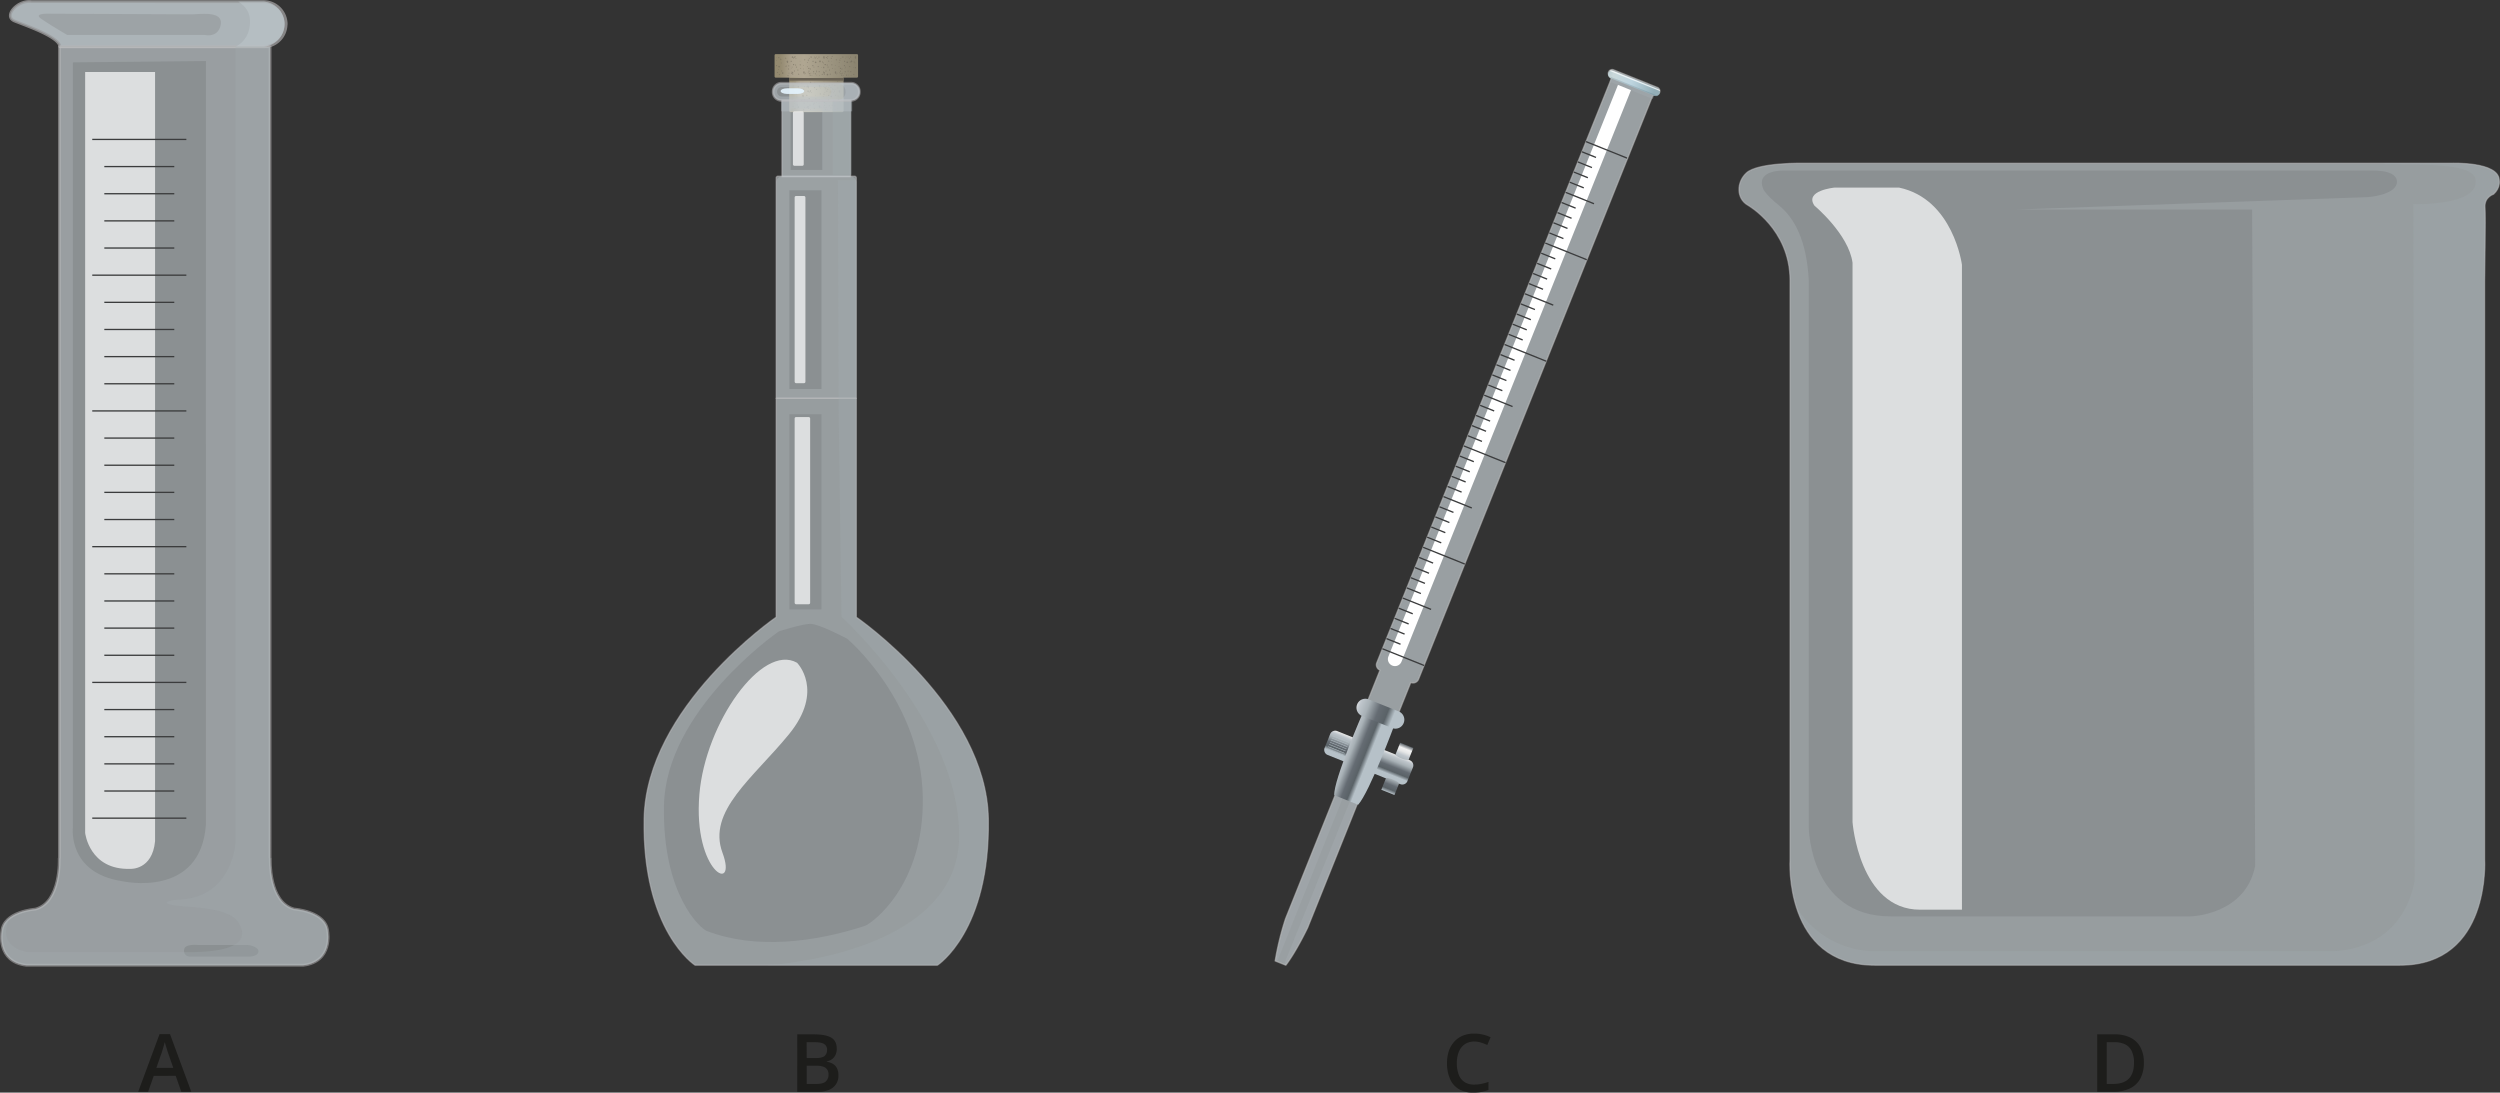 <svg xmlns="http://www.w3.org/2000/svg" xmlns:xlink="http://www.w3.org/1999/xlink" width="662.83mm" height="289.68mm" viewBox="0 0 1878.89 821.14"><rect x="0" y="0" width="1878.89" height="821.14" fill="#333333" stroke="none"/><defs><style>.cls-1,.cls-29,.cls-30,.cls-31{isolation:isolate;}.cls-14,.cls-2,.cls-20,.cls-24,.cls-4{fill:#e4eef3;stroke:#bebdbe;stroke-linecap:round;stroke-linejoin:round;}.cls-2,.cls-4{stroke-width:2.12px;}.cls-14,.cls-2,.cls-20{opacity:0.5;}.cls-3{opacity:0.6;}.cls-5{fill:#c4cdd2;}.cls-19,.cls-21,.cls-23,.cls-32,.cls-34,.cls-5{opacity:0.4;}.cls-15,.cls-16,.cls-21,.cls-6{fill:#bac2c7;}.cls-6,.cls-7{opacity:0.29;}.cls-17,.cls-18,.cls-32,.cls-7{fill:#a3adb2;}.cls-30,.cls-33,.cls-8{fill:#fff;}.cls-8{opacity:0.7;}.cls-46,.cls-9{fill:none;}.cls-9{stroke:#3b3c3d;stroke-miterlimit:10;}.cls-10{fill:url(#linear-gradient);}.cls-11{fill:url(#linear-gradient-2);}.cls-12{fill:#696255;}.cls-13{opacity:0.49;}.cls-15,.cls-17{opacity:0.26;}.cls-16,.cls-18{opacity:0.34;}.cls-19,.cls-23{fill:#bbc4ca;}.cls-19,.cls-34{mix-blend-mode:multiply;}.cls-20{stroke-width:2px;}.cls-22{fill:#e4f4fe;opacity:0.9;mix-blend-mode:color-dodge;}.cls-24{opacity:0.58;}.cls-25{fill:url(#Безымянный_градиент_4);}.cls-26{fill:url(#Безымянный_градиент_4-2);}.cls-27{fill:url(#Безымянный_градиент_4-3);}.cls-28{fill:url(#Безымянный_градиент_4-4);}.cls-29,.cls-30{opacity:0.74;}.cls-29{fill:url(#Безымянный_градиент_33);}.cls-31{fill:#587881;opacity:0.24;}.cls-35{fill:url(#Безымянный_градиент_13);}.cls-36{fill:url(#Безымянный_градиент_13-2);}.cls-37{fill:url(#Безымянный_градиент_22);}.cls-38{fill:url(#Безымянный_градиент_22-2);}.cls-39{fill:url(#Безымянный_градиент_22-3);}.cls-40{fill:url(#Безымянный_градиент_22-4);}.cls-41{fill:url(#Безымянный_градиент_22-5);}.cls-42{fill:url(#Безымянный_градиент_22-6);}.cls-43{fill:url(#Безымянный_градиент_22-7);}.cls-44{fill:url(#Безымянный_градиент_22-8);}.cls-45{fill:url(#Безымянный_градиент_22-9);}.cls-47{fill:#1d1d1b;}</style><linearGradient id="linear-gradient" x1="594.29" y1="65.59" x2="632.37" y2="65.59" gradientUnits="userSpaceOnUse"><stop offset="0.04" stop-color="#93896f"/><stop offset="0.19" stop-color="#aca28e"/><stop offset="0.35" stop-color="#afa691"/><stop offset="1" stop-color="#8b8470"/></linearGradient><linearGradient id="linear-gradient-2" x1="583.95" y1="49.51" x2="642.47" y2="49.51" xlink:href="#linear-gradient"/><linearGradient id="Безымянный_градиент_4" x1="362.94" y1="2893.63" x2="362.94" y2="2920.15" gradientTransform="matrix(0, 1, 1, 0, -1854.59, 209.51)" gradientUnits="userSpaceOnUse"><stop offset="0" stop-color="#b6c1c8"/><stop offset="0.14" stop-color="#5a6267"/><stop offset="0.32" stop-color="#656c73"/><stop offset="0.54" stop-color="#a8b1b6"/><stop offset="0.7" stop-color="#bfc6cc"/><stop offset="0.8" stop-color="#e6e7e7"/><stop offset="0.89" stop-color="#f2f2f2"/><stop offset="1" stop-color="#5e656b"/></linearGradient><linearGradient id="Безымянный_градиент_4-2" x1="362.94" y1="2882.07" x2="362.94" y2="2900.97" gradientTransform="matrix(0, 1, 1, 0, -1844.94, 223.77)" xlink:href="#Безымянный_градиент_4"/><linearGradient id="Безымянный_градиент_4-3" x1="356.91" y1="2891.34" x2="356.91" y2="2910.61" gradientTransform="matrix(0.93, 0.37, 0.37, -0.93, -367.7, 3134.74)" xlink:href="#Безымянный_градиент_4"/><linearGradient id="Безымянный_градиент_4-4" x1="322.94" y1="2891.34" x2="322.94" y2="2910.61" gradientTransform="matrix(0.93, 0.37, 0.37, -0.93, -367.7, 3134.74)" xlink:href="#Безымянный_градиент_4"/><linearGradient id="Безымянный_градиент_33" x1="315.23" y1="-1416.93" x2="356.73" y2="-1416.93" gradientTransform="matrix(0.93, 0.37, -0.37, 0.93, 388.2, 1252.31)" gradientUnits="userSpaceOnUse"><stop offset="0.04" stop-color="#b8d3d9"/><stop offset="0.2" stop-color="#dbedef"/><stop offset="0.55" stop-color="#cae8f5"/><stop offset="1" stop-color="#90b4bf"/></linearGradient><linearGradient id="Безымянный_градиент_13" x1="322.95" y1="2898.18" x2="348.89" y2="2898.18" gradientTransform="matrix(0.93, 0.37, 0.37, -0.93, -367.7, 3134.74)" gradientUnits="userSpaceOnUse"><stop offset="0" stop-color="#5e656b"/><stop offset="0.11" stop-color="#f2f2f2"/><stop offset="0.2" stop-color="#e6e7e7"/><stop offset="0.3" stop-color="#bfc6cc"/><stop offset="0.46" stop-color="#a8b1b6"/><stop offset="0.68" stop-color="#656c73"/><stop offset="0.86" stop-color="#5a6267"/><stop offset="1" stop-color="#b6c1c8"/></linearGradient><linearGradient id="Безымянный_градиент_13-2" x1="316.85" y1="2934.82" x2="354.57" y2="2934.82" xlink:href="#Безымянный_градиент_13"/><linearGradient id="Безымянный_градиент_22" x1="315.19" y1="2907.58" x2="315.19" y2="2907.95" gradientTransform="matrix(0.93, 0.37, 0.37, -0.93, -367.7, 3134.74)" gradientUnits="userSpaceOnUse"><stop offset="0" stop-color="#b6c1c8"/><stop offset="1" stop-color="#5e656b"/></linearGradient><linearGradient id="Безымянный_градиент_22-2" x1="315.19" y1="2905.82" x2="315.19" y2="2906.21" xlink:href="#Безымянный_градиент_22"/><linearGradient id="Безымянный_градиент_22-3" x1="315.19" y1="2904.09" x2="315.19" y2="2904.45" xlink:href="#Безымянный_градиент_22"/><linearGradient id="Безымянный_градиент_22-4" x1="315.19" y1="2902.35" x2="315.19" y2="2902.71" xlink:href="#Безымянный_градиент_22"/><linearGradient id="Безымянный_градиент_22-5" x1="315.19" y1="2900.61" x2="315.19" y2="2900.97" xlink:href="#Безымянный_градиент_22"/><linearGradient id="Безымянный_градиент_22-6" x1="315.19" y1="2898.87" x2="315.19" y2="2899.23" xlink:href="#Безымянный_градиент_22"/><linearGradient id="Безымянный_градиент_22-7" x1="315.19" y1="2897.13" x2="315.19" y2="2897.5" xlink:href="#Безымянный_градиент_22"/><linearGradient id="Безымянный_градиент_22-8" x1="315.19" y1="2895.37" x2="315.19" y2="2895.76" xlink:href="#Безымянный_градиент_22"/><linearGradient id="Безымянный_градиент_22-9" x1="315.19" y1="2893.63" x2="315.19" y2="2894.02" xlink:href="#Безымянный_градиент_22"/></defs><g class="cls-1"><g id="Слой_2" data-name="Слой 2"><g id="Слой_1-2" data-name="Слой 1"><path class="cls-2" d="M246.33,700.22c-1-15.39-25.18-17-25.18-17-19.51-5.11-18-38-18-38l-.17-.36V35.09H44.65V644.91l-.15.36s1.53,32.87-18,38c0,0-24.14,1.58-25.16,17,0,0-4.12,22.62,18.49,25.18h208C250.43,722.84,246.33,700.22,246.33,700.22Z"/><g class="cls-3"><path class="cls-4" d="M215,18.13a17,17,0,0,1-17,17H45c-.34-7.16-23.73-15.25-33.92-19.27-9-3.53,2.07-16.09,12.69-14.64H198.07a17,17,0,0,1,17,17Z"/></g><path class="cls-5" d="M198.07,1.18H23.79C13.17-.27,2.12,12.29,11.1,15.82c10.19,4,33.58,12.11,33.92,19.27h153a17,17,0,0,0,0-33.91ZM165.84,18.77c-2,10-12,7.49-12,7.49H50.49S36,17.77,30.51,13.77s7-3.48,7-3.48l107.37.5C153.36,10.28,167.83,8.79,165.84,18.77Z"/><path class="cls-5" d="M198.07,1.18H179c6.34,3.94,10.4,9.74,8.39,20.09a19.11,19.11,0,0,1-10.38,13.82h21a17,17,0,0,0,0-33.91Z"/><path class="cls-6" d="M246.33,700.22c-1-15.39-25.18-17-25.18-17-19.51-5.11-18-38-18-38l-.17-.36V35.09H44.65V644.91l-.15.36s1.53,32.87-18,38c0,0-24.14,1.58-25.16,17,0,0-4.12,22.62,18.49,25.18h208C250.43,722.84,246.33,700.22,246.33,700.22Zm-52.19,15.45c-1.08,3.65-8,3.28-8,3.28H142.48c-5.46-.73-4-5.82-4-5.82,1.1-4,10.55-2.9,10.55-2.9h37.12C188,710.23,195.24,712,194.14,715.67ZM154.74,620c-4.13,55.66-62.87,42.27-62.87,42.27C50.65,656.05,54.77,622,54.77,622V46.88l100-1Z"/><path class="cls-7" d="M246.33,700.22c-1-15.39-25.18-17-25.18-17-19.51-5.11-18-38-18-38l-.17-.36V35.09h-26V633.62s-2.49,41.76-43.44,42.52c0,0-14.69,1.56-4.63,3.87s42.51.78,50.23,13.16S180,714.8,146,715.56H20.75s-24.46-3.07-13.28-26a14.16,14.16,0,0,0-6.11,10.62s-4.12,22.62,18.49,25.18h208C250.43,722.84,246.33,700.22,246.33,700.22Z"/><path class="cls-8" d="M64,54.09V626s3.09,28,34,27c0,0,16.48,1,18.54-20.78V54.09Z"/><line class="cls-9" x1="69.33" y1="614.89" x2="140.06" y2="614.89"/><line class="cls-9" x1="69.33" y1="512.87" x2="140.06" y2="512.87"/><line class="cls-9" x1="78.4" y1="594.49" x2="130.99" y2="594.49"/><line class="cls-9" x1="78.4" y1="574.09" x2="130.99" y2="574.09"/><line class="cls-9" x1="78.4" y1="553.68" x2="130.99" y2="553.68"/><line class="cls-9" x1="78.4" y1="533.28" x2="130.99" y2="533.28"/><line class="cls-9" x1="69.33" y1="410.85" x2="140.06" y2="410.85"/><line class="cls-9" x1="78.4" y1="390.45" x2="130.99" y2="390.45"/><line class="cls-9" x1="78.4" y1="370.04" x2="130.99" y2="370.04"/><line class="cls-9" x1="78.4" y1="349.64" x2="130.99" y2="349.64"/><line class="cls-9" x1="78.4" y1="329.24" x2="130.99" y2="329.24"/><line class="cls-9" x1="69.33" y1="308.83" x2="140.06" y2="308.83"/><line class="cls-9" x1="69.33" y1="206.81" x2="140.06" y2="206.81"/><line class="cls-9" x1="78.4" y1="288.43" x2="130.99" y2="288.43"/><line class="cls-9" x1="78.4" y1="268.02" x2="130.99" y2="268.02"/><line class="cls-9" x1="78.4" y1="247.62" x2="130.99" y2="247.62"/><line class="cls-9" x1="78.4" y1="227.22" x2="130.99" y2="227.22"/><line class="cls-9" x1="69.33" y1="104.79" x2="140.06" y2="104.79"/><line class="cls-9" x1="78.4" y1="186.41" x2="130.99" y2="186.41"/><line class="cls-9" x1="78.4" y1="166" x2="130.99" y2="166"/><line class="cls-9" x1="78.4" y1="145.6" x2="130.99" y2="145.6"/><line class="cls-9" x1="78.4" y1="125.19" x2="130.99" y2="125.19"/><line class="cls-9" x1="78.4" y1="492.47" x2="130.99" y2="492.47"/><line class="cls-9" x1="78.4" y1="472.06" x2="130.99" y2="472.06"/><line class="cls-9" x1="78.4" y1="451.66" x2="130.99" y2="451.66"/><line class="cls-9" x1="78.4" y1="431.26" x2="130.99" y2="431.26"/><path class="cls-10" d="M593.13,46.9H634a0,0,0,0,1,0,0V83.15a1.13,1.13,0,0,1-1.12,1.13H594.25a1.13,1.13,0,0,1-1.12-1.12V46.9A0,0,0,0,1,593.13,46.9Z"/><path class="cls-11" d="M583,40.67h61a.87.87,0,0,1,.87.87V57.49a.87.87,0,0,1-.87.87H583a.88.88,0,0,1-.87-.87V41.54a.88.88,0,0,1,.88-.87Z"/><rect class="cls-12" x="593.13" y="58.61" width="40.86" height="1.99"/><g class="cls-13"><ellipse class="cls-12" cx="607.33" cy="80.3" rx="0.59" ry="0.63" transform="translate(239.55 570.23) rotate(-60.64)"/><ellipse class="cls-12" cx="596.1" cy="80.06" rx="0.41" ry="0.44" transform="translate(234.04 560.33) rotate(-60.64)"/><ellipse class="cls-12" cx="619.7" cy="79.07" rx="0.43" ry="0.41" transform="translate(475.54 686.94) rotate(-83.93)"/><ellipse class="cls-12" cx="621.92" cy="82.53" rx="0.28" ry="0.26" transform="translate(474.1 692.24) rotate(-83.93)"/><ellipse class="cls-12" cx="612.99" cy="71.56" rx="0.21" ry="0.19" transform="translate(477.02 673.55) rotate(-83.93)"/><ellipse class="cls-12" cx="602.54" cy="62.64" rx="0.21" ry="0.19" transform="translate(476.54 655.18) rotate(-83.93)"/><ellipse class="cls-12" cx="619.26" cy="61.35" rx="0.21" ry="0.19" transform="translate(492.77 670.65) rotate(-83.93)"/><ellipse class="cls-12" cx="612.42" cy="62.27" rx="0.21" ry="0.19" transform="translate(485.74 664.68) rotate(-83.93)"/><ellipse class="cls-12" cx="609.24" cy="61.92" rx="0.48" ry="0.45" transform="translate(483.25 661.2) rotate(-83.93)"/><ellipse class="cls-12" cx="619.1" cy="80.36" rx="0.33" ry="0.31" transform="translate(473.74 687.49) rotate(-83.93)"/><ellipse class="cls-12" cx="623.2" cy="79.53" rx="0.48" ry="0.45" transform="translate(478.22 690.83) rotate(-83.93)"/><ellipse class="cls-12" cx="607.55" cy="81.36" rx="0.41" ry="0.44" transform="translate(238.73 570.97) rotate(-60.64)"/><ellipse class="cls-12" cx="611.41" cy="78.29" rx="0.41" ry="0.44" transform="translate(243.38 572.76) rotate(-60.64)"/><ellipse class="cls-12" cx="613.18" cy="74.37" rx="0.41" ry="0.44" transform="translate(247.69 572.31) rotate(-60.64)"/><ellipse class="cls-12" cx="597.52" cy="81.64" rx="0.41" ry="0.44" transform="translate(233.39 562.37) rotate(-60.64)"/><ellipse class="cls-12" cx="604" cy="82.54" rx="0.41" ry="0.44" transform="translate(235.9 568.48) rotate(-60.64)"/><ellipse class="cls-12" cx="613.49" cy="76.98" rx="0.33" ry="0.31" transform="translate(472.08 678.88) rotate(-83.93)"/><ellipse class="cls-12" cx="606.55" cy="80.67" rx="0.43" ry="0.41" transform="translate(462.2 675.29) rotate(-83.93)"/><ellipse class="cls-12" cx="606.96" cy="79.28" rx="0.28" ry="0.26" transform="matrix(0.11, -0.99, 0.99, 0.11, 463.95, 674.45)"/><ellipse class="cls-12" cx="624.51" cy="81.11" rx="0.41" ry="0.44" transform="translate(247.6 585.62) rotate(-60.64)"/><ellipse class="cls-12" cx="629.69" cy="81.53" rx="0.41" ry="0.44" transform="translate(249.88 590.35) rotate(-60.64)"/><ellipse class="cls-12" cx="625.6" cy="82.07" rx="0.26" ry="0.28" transform="translate(247.32 587.06) rotate(-60.64)"/><ellipse class="cls-12" cx="617.04" cy="80.62" rx="0.33" ry="0.31" transform="translate(471.63 685.68) rotate(-83.93)"/><ellipse class="cls-12" cx="616.63" cy="81.62" rx="0.21" ry="0.19" transform="matrix(0.11, -0.99, 0.99, 0.11, 470.27, 686.17)"/><ellipse class="cls-12" cx="622.85" cy="80.99" rx="0.22" ry="0.2" transform="translate(476.46 691.78) rotate(-83.93)"/><ellipse class="cls-12" cx="620.1" cy="81.01" rx="0.41" ry="0.44" transform="translate(245.44 581.72) rotate(-60.64)"/><ellipse class="cls-12" cx="604.69" cy="80.59" rx="0.33" ry="0.31" transform="translate(460.62 673.38) rotate(-83.93)"/><ellipse class="cls-12" cx="621.1" cy="80.59" rx="0.33" ry="0.31" transform="translate(475.28 689.69) rotate(-83.93)"/><ellipse class="cls-12" cx="612.21" cy="65.82" rx="0.43" ry="0.41" transform="translate(482.02 667.64) rotate(-83.93)"/><ellipse class="cls-12" cx="611.99" cy="81.39" rx="0.41" ry="0.44" transform="translate(240.98 574.86) rotate(-60.64)"/><ellipse class="cls-12" cx="597.51" cy="61.76" rx="0.43" ry="0.41" transform="translate(472.92 649.39) rotate(-83.93)"/><ellipse class="cls-12" cx="625.38" cy="79.07" rx="0.43" ry="0.41" transform="translate(480.63 692.59) rotate(-83.93)"/><ellipse class="cls-12" cx="627.61" cy="82.53" rx="0.28" ry="0.26" transform="translate(479.18 697.89) rotate(-83.93)"/><ellipse class="cls-12" cx="599.95" cy="80.51" rx="0.63" ry="0.59" transform="translate(456.46 668.58) rotate(-83.93)"/><ellipse class="cls-12" cx="627.38" cy="79.5" rx="0.43" ry="0.41" transform="translate(481.99 694.96) rotate(-83.93)"/><ellipse class="cls-12" cx="615.9" cy="79.88" rx="0.63" ry="0.59" transform="translate(471.35 683.87) rotate(-83.93)"/><ellipse class="cls-12" cx="620.63" cy="82.17" rx="0.41" ry="0.44" transform="translate(244.7 582.78) rotate(-60.64)"/><ellipse class="cls-12" cx="616.02" cy="80.69" rx="0.41" ry="0.44" transform="translate(243.64 578.01) rotate(-60.64)"/><ellipse class="cls-12" cx="597.07" cy="68.97" rx="0.41" ry="0.44" transform="translate(244.2 555.51) rotate(-60.64)"/><ellipse class="cls-12" cx="607.33" cy="64.9" rx="0.59" ry="0.63" transform="translate(252.97 562.38) rotate(-60.64)"/><ellipse class="cls-12" cx="602.25" cy="69.38" rx="0.41" ry="0.44" transform="translate(246.48 560.24) rotate(-60.64)"/><ellipse class="cls-12" cx="596.1" cy="64.66" rx="0.41" ry="0.44" transform="translate(247.46 552.48) rotate(-60.64)"/><ellipse class="cls-12" cx="598.16" cy="69.92" rx="0.26" ry="0.28" transform="translate(243.92 556.95) rotate(-60.64)"/><ellipse class="cls-12" cx="621.52" cy="68.52" rx="0.43" ry="0.41" transform="translate(487.67 679.31) rotate(-83.93)"/><ellipse class="cls-12" cx="619.7" cy="63.68" rx="0.43" ry="0.41" transform="translate(490.86 673.17) rotate(-83.93)"/><ellipse class="cls-12" cx="609.2" cy="68.11" rx="0.43" ry="0.41" transform="translate(477.06 666.7) rotate(-83.93)"/><ellipse class="cls-12" cx="621.92" cy="67.13" rx="0.28" ry="0.26" transform="translate(489.41 678.47) rotate(-83.93)"/><ellipse class="cls-12" cx="595.4" cy="68.84" rx="0.22" ry="0.2" transform="translate(464 653.63) rotate(-83.93)"/><ellipse class="cls-12" cx="623.87" cy="68.48" rx="0.33" ry="0.31" transform="translate(489.81 681.61) rotate(-83.93)"/><ellipse class="cls-12" cx="619.1" cy="64.96" rx="0.33" ry="0.31" transform="translate(489.05 673.72) rotate(-83.93)"/><ellipse class="cls-12" cx="623.45" cy="69.48" rx="0.21" ry="0.19" transform="translate(488.45 682.09) rotate(-83.93)"/><ellipse class="cls-12" cx="623.2" cy="64.13" rx="0.48" ry="0.45" transform="translate(493.53 677.06) rotate(-83.93)"/><ellipse class="cls-12" cx="619.93" cy="69.59" rx="0.33" ry="0.31" transform="translate(485.18 678.69) rotate(-83.93)"/><ellipse class="cls-12" cx="607.55" cy="65.97" rx="0.41" ry="0.44" transform="translate(252.15 563.12) rotate(-60.64)"/><ellipse class="cls-12" cx="598.6" cy="70.45" rx="0.41" ry="0.44" transform="translate(243.69 557.61) rotate(-60.64)"/><ellipse class="cls-12" cx="597.32" cy="75.73" rx="0.59" ry="0.63" transform="translate(238.43 559.18) rotate(-60.64)"/><ellipse class="cls-12" cx="604.33" cy="77.48" rx="0.43" ry="0.41" transform="translate(463.39 670.24) rotate(-83.93)"/><ellipse class="cls-12" cx="608.09" cy="69.19" rx="0.43" ry="0.41" transform="translate(474.99 666.55) rotate(-83.93)"/><ellipse class="cls-12" cx="603.46" cy="71.82" rx="0.63" ry="0.59" transform="translate(468.24 664.3) rotate(-83.93)"/><ellipse class="cls-12" cx="609.69" cy="74.5" rx="0.43" ry="0.41" transform="matrix(0.11, -0.99, 0.99, 0.11, 471.14, 672.89)"/><ellipse class="cls-12" cx="599.19" cy="78.94" rx="0.43" ry="0.41" transform="translate(457.35 666.43) rotate(-83.93)"/><ellipse class="cls-12" cx="608.2" cy="74.11" rx="0.41" ry="0.44" transform="translate(245.38 567.83) rotate(-60.64)"/><ellipse class="cls-12" cx="604" cy="67.15" rx="0.41" ry="0.44" transform="translate(249.32 560.63) rotate(-60.64)"/><ellipse class="cls-12" cx="602.5" cy="75.48" rx="0.41" ry="0.44" transform="translate(241.28 563.57) rotate(-60.64)"/><ellipse class="cls-12" cx="603.59" cy="72.63" rx="0.41" ry="0.44" transform="translate(244.33 563.06) rotate(-60.64)"/><ellipse class="cls-12" cx="609.05" cy="68.86" rx="0.41" ry="0.44" transform="translate(250.4 565.91) rotate(-60.64)"/><ellipse class="cls-12" cx="620.74" cy="77.48" rx="0.43" ry="0.41" transform="translate(478.06 686.55) rotate(-83.93)"/><ellipse class="cls-12" cx="624.49" cy="69.19" rx="0.43" ry="0.41" transform="translate(489.66 682.86) rotate(-83.93)"/><ellipse class="cls-12" cx="598.87" cy="72.95" rx="0.33" ry="0.31" transform="translate(463.01 660.74) rotate(-83.93)"/><ellipse class="cls-12" cx="595.32" cy="74.96" rx="0.48" ry="0.45" transform="translate(457.84 659.02) rotate(-83.93)"/><ellipse class="cls-12" cx="618.53" cy="75.78" rx="0.33" ry="0.31" transform="translate(477.77 682.83) rotate(-83.93)"/><ellipse class="cls-12" cx="620.95" cy="68.45" rx="0.33" ry="0.31" transform="translate(487.23 678.68) rotate(-83.93)"/><ellipse class="cls-12" cx="622.62" cy="74.96" rx="0.48" ry="0.45" transform="translate(482.25 686.17) rotate(-83.93)"/><ellipse class="cls-12" cx="606.55" cy="65.27" rx="0.43" ry="0.41" transform="translate(477.51 661.52) rotate(-83.93)"/><ellipse class="cls-12" cx="606.96" cy="63.88" rx="0.28" ry="0.26" transform="translate(479.26 660.68) rotate(-83.93)"/><ellipse class="cls-12" cx="624.51" cy="65.72" rx="0.41" ry="0.44" transform="translate(261.02 577.78) rotate(-60.64)"/><ellipse class="cls-12" cx="629.69" cy="66.13" rx="0.41" ry="0.44" transform="translate(263.3 582.5) rotate(-60.64)"/><ellipse class="cls-12" cx="625.6" cy="66.67" rx="0.26" ry="0.28" transform="translate(260.74 579.21) rotate(-60.64)"/><ellipse class="cls-12" cx="617.04" cy="65.23" rx="0.33" ry="0.31" transform="translate(486.94 671.91) rotate(-83.93)"/><ellipse class="cls-12" cx="616.63" cy="66.23" rx="0.21" ry="0.19" transform="translate(485.58 672.4) rotate(-83.93)"/><ellipse class="cls-12" cx="622.85" cy="65.59" rx="0.22" ry="0.2" transform="translate(491.77 678.01) rotate(-83.93)"/><ellipse class="cls-12" cx="608.16" cy="74.23" rx="0.43" ry="0.41" transform="translate(470.04 671.13) rotate(-83.93)"/><ellipse class="cls-12" cx="607.29" cy="68.57" rx="0.63" ry="0.59" transform="translate(474.9 665.2) rotate(-83.93)"/><ellipse class="cls-12" cx="608.76" cy="79.02" rx="0.43" ry="0.41" transform="translate(465.82 676.01) rotate(-83.93)"/><ellipse class="cls-12" cx="615.74" cy="74.71" rx="0.28" ry="0.26" transform="translate(476.35 679.09) rotate(-83.93)"/><ellipse class="cls-12" cx="619.24" cy="70.86" rx="0.41" ry="0.44" transform="translate(253.85 575.8) rotate(-60.64)"/><ellipse class="cls-12" cx="626.05" cy="67.2" rx="0.41" ry="0.44" transform="translate(260.51 579.87) rotate(-60.64)"/><ellipse class="cls-12" cx="624.76" cy="72.48" rx="0.59" ry="0.63" transform="translate(255.25 581.44) rotate(-60.64)"/><ellipse class="cls-12" cx="619.68" cy="76.95" rx="0.41" ry="0.44" transform="translate(248.76 579.29) rotate(-60.64)"/><ellipse class="cls-12" cx="620.1" cy="65.61" rx="0.41" ry="0.44" transform="translate(258.86 573.87) rotate(-60.64)"/><ellipse class="cls-12" cx="615.6" cy="77.49" rx="0.26" ry="0.28" transform="translate(246.21 576.01) rotate(-60.64)"/><ellipse class="cls-12" cx="630.91" cy="68.57" rx="0.63" ry="0.59" transform="translate(496.02 688.69) rotate(-83.93)"/><ellipse class="cls-12" cx="626.64" cy="75.69" rx="0.43" ry="0.41" transform="translate(485.12 690.81) rotate(-83.93)"/><ellipse class="cls-12" cx="607.03" cy="76.05" rx="0.33" ry="0.31" transform="translate(467.23 671.64) rotate(-83.93)"/><ellipse class="cls-12" cx="609.91" cy="69.69" rx="0.33" ry="0.31" transform="translate(476.12 668.81) rotate(-83.93)"/><ellipse class="cls-12" cx="606.62" cy="77.05" rx="0.21" ry="0.19" transform="translate(465.86 672.12) rotate(-83.93)"/><ellipse class="cls-12" cx="604.69" cy="65.2" rx="0.33" ry="0.31" transform="translate(475.93 659.61) rotate(-83.93)"/><ellipse class="cls-12" cx="606.37" cy="71.71" rx="0.48" ry="0.45" transform="translate(470.95 667.09) rotate(-83.93)"/><ellipse class="cls-12" cx="630.91" cy="76.54" rx="0.41" ry="0.44" transform="translate(254.84 588.86) rotate(-60.64)"/><ellipse class="cls-12" cx="629.94" cy="72.23" rx="0.41" ry="0.44" transform="translate(258.1 585.83) rotate(-60.64)"/><ellipse class="cls-12" cx="631.03" cy="69.37" rx="0.41" ry="0.44" transform="translate(261.15 585.32) rotate(-60.64)"/><ellipse class="cls-12" cx="623.44" cy="76.05" rx="0.33" ry="0.31" transform="matrix(0.11, -0.99, 0.99, 0.11, 481.89, 687.95)"/><ellipse class="cls-12" cx="618.67" cy="72.53" rx="0.33" ry="0.31" transform="translate(481.13 680.07) rotate(-83.93)"/><ellipse class="cls-12" cx="626.31" cy="69.69" rx="0.33" ry="0.31" transform="translate(490.79 685.13) rotate(-83.93)"/><ellipse class="cls-12" cx="623.02" cy="77.05" rx="0.21" ry="0.19" transform="translate(480.53 688.43) rotate(-83.93)"/><ellipse class="cls-12" cx="621.1" cy="65.2" rx="0.33" ry="0.31" transform="translate(490.6 675.92) rotate(-83.93)"/><ellipse class="cls-12" cx="622.77" cy="71.71" rx="0.48" ry="0.45" transform="translate(485.62 683.4) rotate(-83.93)"/><ellipse class="cls-12" cx="619.5" cy="77.16" rx="0.33" ry="0.31" transform="translate(477.27 685.03) rotate(-83.93)"/><ellipse class="cls-12" cx="629.24" cy="76.41" rx="0.22" ry="0.2" transform="translate(486.73 694.05) rotate(-83.93)"/><ellipse class="cls-12" cx="616.51" cy="70.6" rx="0.43" ry="0.41" transform="translate(481.12 676.19) rotate(-83.93)"/><ellipse class="cls-12" cx="596.92" cy="77.93" rx="0.33" ry="0.31" transform="translate(456.32 663.27) rotate(-83.93)"/><ellipse class="cls-12" cx="595.28" cy="71.05" rx="0.26" ry="0.28" transform="translate(241.47 555.02) rotate(-60.64)"/><ellipse class="cls-12" cx="604.54" cy="75.17" rx="0.41" ry="0.44" transform="translate(242.6 565.18) rotate(-60.64)"/><ellipse class="cls-12" cx="596.65" cy="75.68" rx="0.21" ry="0.19" transform="translate(458.32 660.99) rotate(-83.93)"/><ellipse class="cls-12" cx="602.88" cy="75.04" rx="0.22" ry="0.2" transform="translate(464.51 666.6) rotate(-83.93)"/><ellipse class="cls-12" cx="627.2" cy="68.52" rx="0.43" ry="0.41" transform="translate(492.75 684.96) rotate(-83.93)"/><ellipse class="cls-12" cx="625.38" cy="63.68" rx="0.43" ry="0.41" transform="translate(495.94 678.82) rotate(-83.93)"/><ellipse class="cls-12" cx="627.61" cy="67.13" rx="0.28" ry="0.26" transform="translate(494.49 684.12) rotate(-83.93)"/><ellipse class="cls-12" cx="627.94" cy="71.82" rx="0.63" ry="0.59" transform="matrix(0.11, -0.99, 0.99, 0.11, 490.13, 688.64)"/><ellipse class="cls-12" cx="630.56" cy="72.95" rx="0.33" ry="0.31" transform="translate(491.35 692.26) rotate(-83.93)"/><ellipse class="cls-12" cx="625.35" cy="68.45" rx="0.33" ry="0.31" transform="translate(491.16 683.05) rotate(-83.93)"/><ellipse class="cls-12" cx="599.95" cy="65.11" rx="0.63" ry="0.59" transform="translate(471.77 654.82) rotate(-83.93)"/><ellipse class="cls-12" cx="627.38" cy="64.11" rx="0.43" ry="0.41" transform="translate(497.3 681.19) rotate(-83.93)"/><ellipse class="cls-12" cx="615.9" cy="64.48" rx="0.63" ry="0.59" transform="translate(486.66 670.1) rotate(-83.93)"/><ellipse class="cls-12" cx="622.12" cy="67.16" rx="0.43" ry="0.41" transform="translate(489.56 678.69) rotate(-83.93)"/><ellipse class="cls-12" cx="620.63" cy="66.77" rx="0.41" ry="0.44" transform="translate(258.12 574.93) rotate(-60.64)"/><ellipse class="cls-12" cx="629.6" cy="61.12" rx="0.31" ry="0.34" transform="translate(143.55 465.94) rotate(-45.33)"/><ellipse class="cls-12" cx="613.67" cy="67.24" rx="0.44" ry="0.4" transform="translate(-3.67 67.28) rotate(-6.26)"/><ellipse class="cls-12" cx="610.24" cy="76.05" rx="0.4" ry="0.44" transform="translate(494.17 679.96) rotate(-86.22)"/><ellipse class="cls-12" cx="616.02" cy="65.29" rx="0.41" ry="0.44" transform="translate(257.06 570.16) rotate(-60.64)"/><ellipse class="cls-12" cx="628.03" cy="71.6" rx="0.43" ry="0.41" transform="translate(490.43 688.54) rotate(-83.93)"/><ellipse class="cls-12" cx="630.96" cy="68.45" rx="0.33" ry="0.31" transform="translate(496.18 688.63) rotate(-83.93)"/></g><g class="cls-13"><ellipse class="cls-12" cx="595.6" cy="54.68" rx="0.59" ry="0.63" transform="translate(255.9 546.96) rotate(-60.64)"/><ellipse class="cls-12" cx="584.38" cy="54.44" rx="0.41" ry="0.44" transform="translate(250.39 537.05) rotate(-60.64)"/><ellipse class="cls-12" cx="607.98" cy="53.45" rx="0.43" ry="0.41" transform="translate(490.54 652.37) rotate(-83.93)"/><ellipse class="cls-12" cx="610.2" cy="56.91" rx="0.28" ry="0.26" transform="translate(489.09 657.67) rotate(-83.93)"/><ellipse class="cls-12" cx="601.27" cy="45.95" rx="0.21" ry="0.19" transform="translate(492.01 638.99) rotate(-83.93)"/><ellipse class="cls-12" cx="607.38" cy="54.74" rx="0.33" ry="0.31" transform="translate(488.73 652.93) rotate(-83.93)"/><ellipse class="cls-12" cx="611.48" cy="53.91" rx="0.48" ry="0.45" transform="translate(493.21 656.26) rotate(-83.93)"/><ellipse class="cls-12" cx="595.83" cy="55.75" rx="0.41" ry="0.44" transform="translate(255.09 547.69) rotate(-60.64)"/><ellipse class="cls-12" cx="599.68" cy="52.67" rx="0.41" ry="0.44" transform="translate(259.73 549.49) rotate(-60.64)"/><ellipse class="cls-12" cx="601.46" cy="48.76" rx="0.41" ry="0.44" transform="translate(264.05 549.04) rotate(-60.64)"/><ellipse class="cls-12" cx="585.8" cy="56.02" rx="0.41" ry="0.44" transform="translate(249.74 539.09) rotate(-60.64)"/><ellipse class="cls-12" cx="592.28" cy="56.93" rx="0.41" ry="0.44" transform="translate(252.25 545.2) rotate(-60.64)"/><ellipse class="cls-12" cx="601.77" cy="51.36" rx="0.33" ry="0.31" transform="translate(487.07 644.32) rotate(-83.93)"/><ellipse class="cls-12" cx="594.83" cy="55.05" rx="0.43" ry="0.41" transform="translate(477.2 640.72) rotate(-83.93)"/><ellipse class="cls-12" cx="595.23" cy="53.66" rx="0.28" ry="0.26" transform="translate(478.94 639.88) rotate(-83.93)"/><ellipse class="cls-12" cx="612.79" cy="55.49" rx="0.41" ry="0.44" transform="translate(263.95 562.35) rotate(-60.64)"/><ellipse class="cls-12" cx="617.97" cy="55.91" rx="0.41" ry="0.44" transform="translate(266.23 567.07) rotate(-60.64)"/><ellipse class="cls-12" cx="613.88" cy="56.45" rx="0.26" ry="0.28" transform="translate(263.68 563.79) rotate(-60.64)"/><ellipse class="cls-12" cx="605.32" cy="55" rx="0.33" ry="0.31" transform="translate(486.62 651.12) rotate(-83.93)"/><ellipse class="cls-12" cx="604.91" cy="56" rx="0.21" ry="0.19" transform="translate(485.26 651.6) rotate(-83.93)"/><ellipse class="cls-12" cx="611.13" cy="55.37" rx="0.22" ry="0.2" transform="translate(491.45 657.22) rotate(-83.93)"/><ellipse class="cls-12" cx="608.37" cy="55.39" rx="0.41" ry="0.44" transform="translate(261.79 558.45) rotate(-60.64)"/><ellipse class="cls-12" cx="592.97" cy="54.97" rx="0.33" ry="0.31" transform="translate(475.61 638.81) rotate(-83.93)"/><ellipse class="cls-12" cx="609.37" cy="54.97" rx="0.33" ry="0.31" transform="translate(490.28 655.12) rotate(-83.93)"/><ellipse class="cls-12" cx="600.27" cy="55.77" rx="0.41" ry="0.44" transform="translate(257.33 551.58) rotate(-60.64)"/><ellipse class="cls-12" cx="613.66" cy="53.45" rx="0.43" ry="0.41" transform="translate(495.62 658.02) rotate(-83.93)"/><ellipse class="cls-12" cx="615.89" cy="56.91" rx="0.28" ry="0.26" transform="translate(494.17 663.33) rotate(-83.93)"/><ellipse class="cls-12" cx="588.23" cy="54.89" rx="0.63" ry="0.59" transform="translate(471.46 634.02) rotate(-83.93)"/><ellipse class="cls-12" cx="615.66" cy="53.88" rx="0.43" ry="0.41" transform="translate(496.98 660.39) rotate(-83.93)"/><ellipse class="cls-12" cx="604.17" cy="54.26" rx="0.63" ry="0.59" transform="translate(486.34 649.31) rotate(-83.93)"/><ellipse class="cls-12" cx="608.91" cy="56.55" rx="0.41" ry="0.44" transform="translate(261.05 559.5) rotate(-60.64)"/><ellipse class="cls-12" cx="604.3" cy="55.07" rx="0.41" ry="0.44" transform="translate(260 554.73) rotate(-60.64)"/><ellipse class="cls-12" cx="585.34" cy="43.35" rx="0.41" ry="0.44" transform="translate(260.55 532.24) rotate(-60.64)"/><ellipse class="cls-12" cx="590.52" cy="43.76" rx="0.41" ry="0.44" transform="translate(262.83 536.96) rotate(-60.64)"/><ellipse class="cls-12" cx="586.44" cy="44.3" rx="0.26" ry="0.28" transform="translate(260.27 533.68) rotate(-60.64)"/><ellipse class="cls-12" cx="609.8" cy="42.9" rx="0.43" ry="0.41" transform="translate(502.66 644.75) rotate(-83.93)"/><ellipse class="cls-12" cx="597.48" cy="42.49" rx="0.43" ry="0.41" transform="translate(492.05 632.13) rotate(-83.93)"/><ellipse class="cls-12" cx="583.68" cy="43.22" rx="0.22" ry="0.2" transform="translate(478.99 619.06) rotate(-83.93)"/><ellipse class="cls-12" cx="612.14" cy="42.86" rx="0.33" ry="0.31" transform="translate(504.8 647.04) rotate(-83.93)"/><ellipse class="cls-12" cx="611.73" cy="43.86" rx="0.21" ry="0.19" transform="translate(503.44 647.52) rotate(-83.93)"/><ellipse class="cls-12" cx="608.21" cy="43.97" rx="0.33" ry="0.31" transform="translate(500.17 644.12) rotate(-83.93)"/><ellipse class="cls-12" cx="586.88" cy="44.83" rx="0.41" ry="0.44" transform="translate(260.04 534.34) rotate(-60.64)"/><ellipse class="cls-12" cx="585.59" cy="50.11" rx="0.59" ry="0.63" transform="translate(254.78 535.9) rotate(-60.64)"/><ellipse class="cls-12" cx="592.61" cy="51.86" rx="0.43" ry="0.41" transform="translate(478.38 635.67) rotate(-83.93)"/><ellipse class="cls-12" cx="596.36" cy="43.57" rx="0.43" ry="0.41" transform="translate(489.98 631.98) rotate(-83.93)"/><ellipse class="cls-12" cx="591.74" cy="46.2" rx="0.63" ry="0.59" transform="translate(483.24 629.74) rotate(-83.93)"/><ellipse class="cls-12" cx="597.97" cy="48.88" rx="0.43" ry="0.41" transform="translate(486.13 638.33) rotate(-83.93)"/><ellipse class="cls-12" cx="587.47" cy="53.32" rx="0.43" ry="0.41" transform="translate(472.34 631.86) rotate(-83.93)"/><ellipse class="cls-12" cx="596.47" cy="48.49" rx="0.41" ry="0.44" transform="translate(261.74 544.56) rotate(-60.64)"/><ellipse class="cls-12" cx="590.77" cy="49.86" rx="0.41" ry="0.44" transform="translate(257.64 540.29) rotate(-60.64)"/><ellipse class="cls-12" cx="591.87" cy="47.01" rx="0.41" ry="0.44" transform="translate(260.68 539.79) rotate(-60.64)"/><ellipse class="cls-12" cx="597.33" cy="43.24" rx="0.41" ry="0.44" transform="translate(266.75 542.63) rotate(-60.64)"/><ellipse class="cls-12" cx="609.02" cy="51.86" rx="0.43" ry="0.41" transform="translate(493.05 651.98) rotate(-83.93)"/><ellipse class="cls-12" cx="612.77" cy="43.57" rx="0.43" ry="0.41" transform="translate(504.65 648.3) rotate(-83.93)"/><ellipse class="cls-12" cx="587.14" cy="47.33" rx="0.33" ry="0.31" transform="translate(478 626.18) rotate(-83.93)"/><ellipse class="cls-12" cx="583.6" cy="49.34" rx="0.48" ry="0.45" transform="translate(472.83 624.45) rotate(-83.93)"/><ellipse class="cls-12" cx="606.8" cy="50.16" rx="0.33" ry="0.31" transform="translate(492.76 648.26) rotate(-83.93)"/><ellipse class="cls-12" cx="609.23" cy="42.83" rx="0.33" ry="0.31" transform="translate(502.23 644.11) rotate(-83.93)"/><ellipse class="cls-12" cx="610.9" cy="49.34" rx="0.48" ry="0.45" transform="translate(497.25 651.6) rotate(-83.93)"/><ellipse class="cls-12" cx="596.44" cy="48.61" rx="0.43" ry="0.41" transform="translate(485.03 636.57) rotate(-83.93)"/><ellipse class="cls-12" cx="595.57" cy="42.95" rx="0.63" ry="0.59" transform="translate(489.89 630.63) rotate(-83.93)"/><ellipse class="cls-12" cx="597.04" cy="53.4" rx="0.43" ry="0.41" transform="translate(480.81 641.44) rotate(-83.93)"/><ellipse class="cls-12" cx="604.01" cy="49.09" rx="0.28" ry="0.26" transform="translate(491.34 644.53) rotate(-83.93)"/><ellipse class="cls-12" cx="607.52" cy="45.24" rx="0.41" ry="0.44" transform="translate(270.2 552.53) rotate(-60.64)"/><ellipse class="cls-12" cx="613.04" cy="46.86" rx="0.59" ry="0.63" transform="translate(271.6 558.17) rotate(-60.64)"/><ellipse class="cls-12" cx="607.96" cy="51.33" rx="0.41" ry="0.44" transform="translate(265.11 556.02) rotate(-60.64)"/><ellipse class="cls-12" cx="603.87" cy="51.87" rx="0.26" ry="0.28" transform="translate(262.56 552.73) rotate(-60.64)"/><ellipse class="cls-12" cx="619.19" cy="42.95" rx="0.63" ry="0.59" transform="translate(511.01 654.12) rotate(-83.93)"/><ellipse class="cls-12" cx="614.92" cy="50.07" rx="0.43" ry="0.41" transform="translate(500.11 656.24) rotate(-83.93)"/><ellipse class="cls-12" cx="595.31" cy="50.43" rx="0.33" ry="0.31" transform="translate(482.22 637.07) rotate(-83.93)"/><ellipse class="cls-12" cx="598.19" cy="44.08" rx="0.33" ry="0.31" transform="translate(491.11 634.25) rotate(-83.93)"/><ellipse class="cls-12" cx="594.9" cy="51.43" rx="0.21" ry="0.19" transform="translate(480.85 637.56) rotate(-83.93)"/><ellipse class="cls-12" cx="594.64" cy="46.09" rx="0.48" ry="0.45" transform="translate(485.94 632.53) rotate(-83.93)"/><ellipse class="cls-12" cx="619.18" cy="50.92" rx="0.41" ry="0.44" transform="translate(271.19 565.59) rotate(-60.64)"/><ellipse class="cls-12" cx="618.22" cy="46.61" rx="0.41" ry="0.44" transform="translate(274.46 562.56) rotate(-60.64)"/><ellipse class="cls-12" cx="619.31" cy="43.76" rx="0.41" ry="0.44" transform="translate(277.51 562.05) rotate(-60.64)"/><ellipse class="cls-12" cx="611.71" cy="50.43" rx="0.33" ry="0.31" transform="translate(496.89 653.38) rotate(-83.93)"/><ellipse class="cls-12" cx="606.95" cy="46.91" rx="0.33" ry="0.31" transform="translate(496.12 645.5) rotate(-83.93)"/><ellipse class="cls-12" cx="614.59" cy="44.08" rx="0.33" ry="0.31" transform="translate(505.78 650.56) rotate(-83.93)"/><ellipse class="cls-12" cx="611.3" cy="51.43" rx="0.21" ry="0.19" transform="matrix(0.11, -0.99, 0.99, 0.11, 495.52, 653.87)"/><ellipse class="cls-12" cx="611.05" cy="46.09" rx="0.48" ry="0.45" transform="translate(500.61 648.84) rotate(-83.93)"/><ellipse class="cls-12" cx="607.78" cy="51.54" rx="0.33" ry="0.31" transform="translate(492.26 650.46) rotate(-83.93)"/><ellipse class="cls-12" cx="617.52" cy="50.79" rx="0.22" ry="0.2" transform="translate(501.72 659.48) rotate(-83.93)"/><ellipse class="cls-12" cx="604.79" cy="44.98" rx="0.43" ry="0.41" transform="translate(496.11 641.62) rotate(-83.93)"/><ellipse class="cls-12" cx="585.2" cy="52.31" rx="0.33" ry="0.31" transform="translate(471.31 628.7) rotate(-83.93)"/><ellipse class="cls-12" cx="583.56" cy="45.43" rx="0.26" ry="0.28" transform="translate(257.82 531.75) rotate(-60.64)"/><ellipse class="cls-12" cx="592.82" cy="49.55" rx="0.41" ry="0.44" transform="translate(258.95 541.91) rotate(-60.64)"/><ellipse class="cls-12" cx="584.93" cy="50.06" rx="0.21" ry="0.19" transform="translate(473.31 626.42) rotate(-83.93)"/><ellipse class="cls-12" cx="591.15" cy="49.42" rx="0.22" ry="0.2" transform="translate(479.5 632.04) rotate(-83.93)"/><ellipse class="cls-12" cx="615.48" cy="42.9" rx="0.43" ry="0.41" transform="translate(507.74 650.4) rotate(-83.93)"/><ellipse class="cls-12" cx="616.22" cy="46.2" rx="0.63" ry="0.59" transform="translate(505.12 654.08) rotate(-83.93)"/><ellipse class="cls-12" cx="618.84" cy="47.33" rx="0.33" ry="0.31" transform="translate(506.35 657.69) rotate(-83.93)"/><ellipse class="cls-12" cx="613.62" cy="42.83" rx="0.33" ry="0.31" transform="translate(506.16 648.48) rotate(-83.93)"/><ellipse class="cls-12" cx="598.52" cy="50.43" rx="0.4" ry="0.44" transform="translate(508.79 644.33) rotate(-86.22)"/><ellipse class="cls-12" cx="616.31" cy="45.98" rx="0.43" ry="0.41" transform="translate(505.42 653.97) rotate(-83.93)"/><ellipse class="cls-12" cx="619.24" cy="42.83" rx="0.33" ry="0.31" transform="translate(511.18 654.06) rotate(-83.93)"/></g><g class="cls-13"><ellipse class="cls-12" cx="619.34" cy="54.68" rx="0.59" ry="0.63" transform="translate(268 567.65) rotate(-60.64)"/><ellipse class="cls-12" cx="631.71" cy="53.45" rx="0.43" ry="0.41" transform="translate(511.77 675.98) rotate(-83.93)"/><ellipse class="cls-12" cx="633.94" cy="56.91" rx="0.28" ry="0.26" transform="translate(510.32 681.28) rotate(-83.93)"/><ellipse class="cls-12" cx="625.01" cy="45.95" rx="0.21" ry="0.19" transform="translate(513.24 662.59) rotate(-83.93)"/><ellipse class="cls-12" cx="631.12" cy="54.74" rx="0.33" ry="0.31" transform="translate(509.96 676.53) rotate(-83.93)"/><ellipse class="cls-12" cx="635.21" cy="53.91" rx="0.48" ry="0.45" transform="translate(514.44 679.87) rotate(-83.93)"/><ellipse class="cls-12" cx="619.56" cy="55.75" rx="0.41" ry="0.44" transform="translate(267.18 568.38) rotate(-60.64)"/><ellipse class="cls-12" cx="623.42" cy="52.67" rx="0.41" ry="0.44" transform="translate(271.83 570.18) rotate(-60.64)"/><ellipse class="cls-12" cx="625.2" cy="48.76" rx="0.41" ry="0.44" transform="translate(276.15 569.73) rotate(-60.64)"/><ellipse class="cls-12" cx="625.5" cy="51.36" rx="0.33" ry="0.31" transform="translate(508.3 667.92) rotate(-83.93)"/><ellipse class="cls-12" cx="618.97" cy="53.66" rx="0.28" ry="0.26" transform="translate(500.17 663.49) rotate(-83.93)"/><ellipse class="cls-12" cx="636.53" cy="55.49" rx="0.41" ry="0.44" transform="matrix(0.49, -0.87, 0.87, 0.49, 276.05, 583.04)"/><ellipse class="cls-12" cx="641.71" cy="55.91" rx="0.41" ry="0.44" transform="translate(278.33 587.76) rotate(-60.64)"/><ellipse class="cls-12" cx="637.62" cy="56.45" rx="0.26" ry="0.28" transform="translate(275.77 584.48) rotate(-60.64)"/><ellipse class="cls-12" cx="629.06" cy="55" rx="0.33" ry="0.31" transform="translate(507.85 674.72) rotate(-83.93)"/><ellipse class="cls-12" cx="628.65" cy="56" rx="0.21" ry="0.19" transform="translate(506.49 675.2) rotate(-83.93)"/><ellipse class="cls-12" cx="634.87" cy="55.37" rx="0.22" ry="0.2" transform="translate(512.68 680.82) rotate(-83.93)"/><ellipse class="cls-12" cx="632.11" cy="55.39" rx="0.41" ry="0.44" transform="translate(273.89 579.13) rotate(-60.64)"/><ellipse class="cls-12" cx="633.11" cy="54.97" rx="0.33" ry="0.31" transform="translate(511.5 678.73) rotate(-83.93)"/><ellipse class="cls-12" cx="624.01" cy="55.77" rx="0.41" ry="0.44" transform="translate(269.43 572.27) rotate(-60.64)"/><ellipse class="cls-12" cx="637.4" cy="53.45" rx="0.43" ry="0.41" transform="translate(516.85 681.63) rotate(-83.93)"/><ellipse class="cls-12" cx="639.62" cy="56.91" rx="0.28" ry="0.26" transform="translate(515.4 686.93) rotate(-83.93)"/><ellipse class="cls-12" cx="639.39" cy="53.88" rx="0.43" ry="0.41" transform="translate(518.21 684) rotate(-83.93)"/><ellipse class="cls-12" cx="627.91" cy="54.26" rx="0.63" ry="0.59" transform="translate(507.57 672.91) rotate(-83.93)"/><ellipse class="cls-12" cx="632.64" cy="56.55" rx="0.41" ry="0.44" transform="translate(273.15 580.19) rotate(-60.64)"/><ellipse class="cls-12" cx="628.04" cy="55.07" rx="0.41" ry="0.44" transform="translate(272.09 575.42) rotate(-60.64)"/><ellipse class="cls-12" cx="633.53" cy="42.9" rx="0.43" ry="0.41" transform="translate(523.89 668.35) rotate(-83.93)"/><ellipse class="cls-12" cx="622.15" cy="42.68" rx="0.43" ry="0.41" transform="translate(513.93 656.83) rotate(-83.93)"/><ellipse class="cls-12" cx="635.88" cy="42.86" rx="0.33" ry="0.31" transform="translate(526.03 670.64) rotate(-83.93)"/><ellipse class="cls-12" cx="635.47" cy="43.86" rx="0.21" ry="0.19" transform="translate(524.67 671.13) rotate(-83.93)"/><ellipse class="cls-12" cx="631.94" cy="43.97" rx="0.33" ry="0.31" transform="translate(521.4 667.72) rotate(-83.93)"/><ellipse class="cls-12" cx="624.77" cy="43.83" rx="0.43" ry="0.41" transform="translate(515.13 660.46) rotate(-83.93)"/><ellipse class="cls-12" cx="621.7" cy="48.88" rx="0.43" ry="0.41" transform="translate(507.36 661.93) rotate(-83.93)"/><ellipse class="cls-12" cx="620.21" cy="48.49" rx="0.41" ry="0.44" transform="translate(273.84 565.25) rotate(-60.64)"/><ellipse class="cls-12" cx="621.07" cy="43.24" rx="0.41" ry="0.44" transform="translate(278.85 563.32) rotate(-60.64)"/><ellipse class="cls-12" cx="632.75" cy="51.86" rx="0.43" ry="0.41" transform="translate(514.28 675.59) rotate(-83.93)"/><ellipse class="cls-12" cx="636.5" cy="43.57" rx="0.43" ry="0.41" transform="matrix(0.11, -0.99, 0.99, 0.11, 525.88, 671.9)"/><ellipse class="cls-12" cx="630.54" cy="50.16" rx="0.33" ry="0.31" transform="translate(513.99 671.87) rotate(-83.93)"/><ellipse class="cls-12" cx="632.97" cy="42.83" rx="0.33" ry="0.31" transform="translate(523.45 667.72) rotate(-83.93)"/><ellipse class="cls-12" cx="634.64" cy="49.34" rx="0.48" ry="0.45" transform="translate(518.47 675.2) rotate(-83.93)"/><ellipse class="cls-12" cx="620.17" cy="48.61" rx="0.43" ry="0.41" transform="translate(506.26 660.17) rotate(-83.93)"/><ellipse class="cls-12" cx="621.88" cy="56.07" rx="0.63" ry="0.59" transform="translate(500.37 668.53) rotate(-83.93)"/><ellipse class="cls-12" cx="620.78" cy="53.4" rx="0.43" ry="0.41" transform="translate(502.04 665.05) rotate(-83.93)"/><ellipse class="cls-12" cx="627.75" cy="49.09" rx="0.28" ry="0.26" transform="translate(512.57 668.13) rotate(-83.93)"/><ellipse class="cls-12" cx="631.25" cy="45.24" rx="0.41" ry="0.44" transform="translate(282.3 573.22) rotate(-60.64)"/><ellipse class="cls-12" cx="625.44" cy="42.41" rx="0.41" ry="0.44" transform="translate(281.8 566.7) rotate(-60.64)"/><ellipse class="cls-12" cx="622.86" cy="45.99" rx="0.41" ry="0.44" transform="translate(277.37 566.28) rotate(-60.64)"/><ellipse class="cls-12" cx="636.78" cy="46.86" rx="0.59" ry="0.63" transform="translate(283.7 578.85) rotate(-60.64)"/><ellipse class="cls-12" cx="631.7" cy="51.33" rx="0.41" ry="0.44" transform="translate(277.21 576.71) rotate(-60.64)"/><ellipse class="cls-12" cx="627.61" cy="51.87" rx="0.26" ry="0.28" transform="translate(274.66 573.42) rotate(-60.64)"/><ellipse class="cls-12" cx="642.92" cy="42.95" rx="0.63" ry="0.59" transform="translate(532.24 677.73) rotate(-83.93)"/><ellipse class="cls-12" cx="638.66" cy="50.07" rx="0.43" ry="0.41" transform="translate(521.34 679.85) rotate(-83.93)"/><ellipse class="cls-12" cx="619.05" cy="50.43" rx="0.33" ry="0.31" transform="translate(503.45 660.68) rotate(-83.93)"/><ellipse class="cls-12" cx="621.92" cy="44.08" rx="0.33" ry="0.31" transform="translate(512.34 657.85) rotate(-83.93)"/><ellipse class="cls-12" cx="642.92" cy="50.92" rx="0.41" ry="0.44" transform="translate(283.29 586.28) rotate(-60.64)"/><ellipse class="cls-12" cx="641.96" cy="46.61" rx="0.41" ry="0.44" transform="translate(286.56 583.24) rotate(-60.64)"/><ellipse class="cls-12" cx="643.05" cy="43.76" rx="0.41" ry="0.44" transform="translate(289.6 582.74) rotate(-60.64)"/><ellipse class="cls-12" cx="635.45" cy="50.43" rx="0.33" ry="0.31" transform="translate(518.11 676.99) rotate(-83.93)"/><ellipse class="cls-12" cx="630.69" cy="46.91" rx="0.33" ry="0.31" transform="translate(517.35 669.11) rotate(-83.93)"/><ellipse class="cls-12" cx="638.33" cy="44.08" rx="0.33" ry="0.31" transform="translate(527.01 674.16) rotate(-83.93)"/><ellipse class="cls-12" cx="635.04" cy="51.43" rx="0.21" ry="0.19" transform="translate(516.75 677.47) rotate(-83.93)"/><ellipse class="cls-12" cx="634.78" cy="46.09" rx="0.48" ry="0.45" transform="translate(521.84 672.44) rotate(-83.93)"/><ellipse class="cls-12" cx="631.51" cy="51.54" rx="0.33" ry="0.31" transform="translate(513.49 674.07) rotate(-83.93)"/><ellipse class="cls-12" cx="641.26" cy="50.79" rx="0.22" ry="0.2" transform="translate(522.95 683.09) rotate(-83.93)"/><ellipse class="cls-12" cx="628.52" cy="44.98" rx="0.43" ry="0.41" transform="translate(517.34 665.22) rotate(-83.93)"/><ellipse class="cls-12" cx="639.22" cy="42.9" rx="0.43" ry="0.41" transform="translate(528.97 674) rotate(-83.93)"/><ellipse class="cls-12" cx="639.96" cy="46.2" rx="0.63" ry="0.59" transform="translate(526.35 677.68) rotate(-83.93)"/><ellipse class="cls-12" cx="642.58" cy="47.33" rx="0.33" ry="0.31" transform="translate(527.57 681.3) rotate(-83.93)"/><ellipse class="cls-12" cx="637.36" cy="42.83" rx="0.33" ry="0.31" transform="translate(527.38 672.09) rotate(-83.93)"/><ellipse class="cls-12" cx="622.26" cy="50.43" rx="0.4" ry="0.44" transform="translate(530.96 668.01) rotate(-86.22)"/><ellipse class="cls-12" cx="640.05" cy="45.98" rx="0.43" ry="0.41" transform="translate(526.65 677.58) rotate(-83.93)"/><ellipse class="cls-12" cx="642.97" cy="42.83" rx="0.33" ry="0.31" transform="translate(532.4 677.67) rotate(-83.93)"/></g><path class="cls-14" d="M742.8,615.53c-1.42-84.36-99.24-151.7-99.24-151.7V299.37H583.34V463.83s-97.82,67.34-99.24,151.7S522.38,725.4,522.38,725.4H704.52S744.22,699.88,742.8,615.53Z"/><path class="cls-14" d="M584.62,132.44h57.66a1.28,1.28,0,0,1,1.28,1.28V299.37a0,0,0,0,1,0,0H583.34a0,0,0,0,1,0,0V133.71A1.28,1.28,0,0,1,584.62,132.44Z"/><rect class="cls-14" x="587.67" y="75.43" width="51.57" height="57.42"/><path class="cls-15" d="M742.8,615.53c-1.42-84.36-99.24-151.7-99.24-151.7V299.37H583.34V463.83s-97.82,67.34-99.24,151.7S522.38,725.4,522.38,725.4H704.52S744.22,699.88,742.8,615.53ZM593.27,311.3h24.1V458h-24.1ZM650,695.86c-37.46,12.24-82.13,18-118.89,3.78-4.49-1.74-33.23-26.8-32.11-93.91C500.19,534,583.86,475.54,584.71,475l.8-.55S603,468.85,609,468.85c6.69,0,27.65,11.16,27.65,11.16.84.58,55.68,47.36,56.88,119.09C694.7,666.4,654.54,694.37,650,695.86Z"/><path class="cls-16" d="M638.77,132.44H588.14a4.79,4.79,0,0,0-4.8,4.79V299.37h60.22V137.23A4.79,4.79,0,0,0,638.77,132.44Zm-21.4,159.9h-24.1V143h24.1Z"/><path class="cls-16" d="M587.67,75.43v57.41h51.57V75.43ZM618,127.7H594.19V81.62H618Z"/><rect class="cls-8" x="597.22" y="313.43" width="11.65" height="140.7" rx="1.06"/><rect class="cls-8" x="597.22" y="147.29" width="8.1" height="140.7" rx="1.06"/><rect class="cls-8" x="595.94" y="83.66" width="8.11" height="40.95" rx="1.06"/><path class="cls-17" d="M742.8,615.53c-1.42-84.36-99.24-151.7-99.24-151.7V135.5H629.77l.54,175.8,2.12,152.23s89.1,81,88.43,165.34c-.71,89.32-144.6,96.53-144.6,96.53H704.52S744.22,699.88,742.8,615.53Z"/><rect class="cls-18" x="625.79" y="75.43" width="14.1" height="55.82"/><rect class="cls-19" x="587.06" y="75.43" width="53.39" height="8.23"/><path class="cls-20" d="M645.84,69a6.25,6.25,0,0,1-6,6.47H587.06a6.24,6.24,0,0,1-6-6.47h0a6.25,6.25,0,0,1,6-6.49h52.78a6.26,6.26,0,0,1,6,6.49Z"/><path class="cls-21" d="M639.84,62.47H587.06a6.5,6.5,0,0,0,0,13h52.78a6.5,6.5,0,0,0,0-13ZM621,72.53H587.78a3.58,3.58,0,1,1,0-7.15H621a3.58,3.58,0,1,1,0,7.15Z"/><path class="cls-22" d="M604.38,68.48c0,1.16-2.16,2.11-4.8,2.11h-8.07c-2.66,0-4.82-1-4.82-2.11h0c0-1.17,2.16-2.12,4.82-2.12h8.07c2.64,0,4.8,1,4.8,2.12Z"/><path class="cls-23" d="M639.84,62.47h-9.45c2.41.84,4.47,2.13,5,5.44.6,3.55-1.5,6.09-4.23,7.52h8.65a6.5,6.5,0,0,0,0-13Z"/><path class="cls-8" d="M599,498.09s20.91,20.73-6,53.69-61.67,57.77-50,89.14-22.33,15.3-17.37-43.95C530.08,543.34,572.73,483.2,599,498.09Z"/><path class="cls-24" d="M1211,59.06l-1.59-2a2.91,2.91,0,0,1,.37-4.1l0,0a2.89,2.89,0,0,1,3-.46l33,13.27a3,3,0,0,1-.88,5.67l-2.65.17L1066.13,510.45a4.5,4.5,0,0,1-5.86,2.5h0l-10.48,26.12-23.13-9.29,10.48-26.11h0a4.32,4.32,0,0,1-2.4-5.6Z"/><rect class="cls-25" x="1039.04" y="567.13" width="26.52" height="10.64" transform="translate(128.96 1335.65) rotate(-68.12)"/><rect class="cls-26" x="1037.12" y="581.39" width="18.91" height="10.64" transform="translate(112.13 1339.28) rotate(-68.12)"/><path class="cls-27" d="M1059.67,571.39l-1.06-.42c-.42.49-2.74.11-5.34-.93s-4.54-2.38-4.5-3l-12.25-4.92a4.09,4.09,0,0,0-5.32,2.27h0L1027,574.72a4.09,4.09,0,0,0,2.28,5.32l12.23,4.92c.24-.61,2.65-.24,5.38.86s4.72,2.49,4.47,3.09l1.07.43a4.1,4.1,0,0,0,5.32-2.27h0l4.15-10.33a4.11,4.11,0,0,0-2.28-5.33Z"/><path class="cls-28" d="M1028.15,558.74l-1.06-.43c-.42.49-2.74.11-5.34-.93s-4.54-2.38-4.5-3L1005,549.45a4.09,4.09,0,0,0-5.32,2.27h0l-4.16,10.35a4.09,4.09,0,0,0,2.27,5.32l12.19,4.9c.26-.63,2.66-.26,5.4.84s4.71,2.49,4.46,3.12l1.06.42a4.09,4.09,0,0,0,5.33-2.27h0l4.15-10.33a4.09,4.09,0,0,0-2.28-5.32Z"/><path class="cls-29" d="M1212.59,53.24l33,13.25a3,3,0,0,1,1.66,3.88h0a3,3,0,0,1-3.86,1.65h0l-33-13.25a3,3,0,0,1-1.65-3.86h0a2.94,2.94,0,0,1,3.81-1.69h.06Z"/><path class="cls-30" d="M1247.71,68.51a1.69,1.69,0,0,0-1.06-1.37L1211.37,53a1.67,1.67,0,0,0-1.73.26Z"/><path class="cls-31" d="M1210.18,57.63a1.59,1.59,0,0,0,1,1.35l33.14,13.31A1.64,1.64,0,0,0,1246,72Z"/><rect class="cls-32" x="1224.98" y="49.02" width="2.91" height="34.91" transform="translate(707.74 1179.81) rotate(-68.12)"/><path class="cls-33" d="M1216,63.82l9.78,3.92-172.5,429.58a5.27,5.27,0,0,1-6.84,2.92h0a5.25,5.25,0,0,1-3-6.79h0Z"/><line class="cls-9" x1="1191.97" y1="106.44" x2="1222.81" y2="118.83"/><line class="cls-9" x1="1188.91" y1="114.08" x2="1199.48" y2="118.33"/><line class="cls-9" x1="1185.85" y1="121.69" x2="1196.43" y2="125.94"/><line class="cls-9" x1="1182.79" y1="129.31" x2="1193.37" y2="133.56"/><line class="cls-9" x1="1179.73" y1="136.94" x2="1190.3" y2="141.19"/><line class="cls-9" x1="1176.67" y1="144.56" x2="1197.97" y2="153.11"/><line class="cls-9" x1="1173.6" y1="152.19" x2="1184.18" y2="156.44"/><line class="cls-9" x1="1170.54" y1="159.81" x2="1181.12" y2="164.05"/><line class="cls-9" x1="1167.49" y1="167.42" x2="1178.06" y2="171.67"/><line class="cls-9" x1="1164.42" y1="175.06" x2="1175" y2="179.3"/><line class="cls-9" x1="1158.3" y1="190.29" x2="1168.88" y2="194.53"/><line class="cls-9" x1="1155.24" y1="197.92" x2="1165.82" y2="202.17"/><line class="cls-9" x1="1152.18" y1="205.54" x2="1162.76" y2="209.78"/><line class="cls-9" x1="1149.12" y1="213.17" x2="1159.69" y2="217.42"/><line class="cls-9" x1="1146.06" y1="220.79" x2="1167.37" y2="229.34"/><line class="cls-9" x1="1143" y1="228.4" x2="1153.58" y2="232.65"/><line class="cls-9" x1="1139.93" y1="236.03" x2="1150.51" y2="240.28"/><line class="cls-9" x1="1136.88" y1="243.65" x2="1147.45" y2="247.9"/><line class="cls-9" x1="1133.82" y1="251.26" x2="1144.4" y2="255.51"/><line class="cls-9" x1="1130.75" y1="258.9" x2="1162.11" y2="271.49"/><line class="cls-9" x1="1127.7" y1="266.51" x2="1138.27" y2="270.76"/><line class="cls-9" x1="1124.64" y1="274.13" x2="1135.22" y2="278.38"/><line class="cls-9" x1="1121.57" y1="281.76" x2="1132.15" y2="286.01"/><line class="cls-9" x1="1118.51" y1="289.38" x2="1129.09" y2="293.63"/><line class="cls-9" x1="1115.46" y1="296.99" x2="1136.76" y2="305.55"/><line class="cls-9" x1="1112.39" y1="304.63" x2="1122.97" y2="308.87"/><line class="cls-9" x1="1109.33" y1="312.24" x2="1119.91" y2="316.49"/><line class="cls-9" x1="1106.27" y1="319.88" x2="1116.85" y2="324.12"/><line class="cls-9" x1="1103.21" y1="327.49" x2="1113.79" y2="331.74"/><line class="cls-9" x1="1100.14" y1="335.13" x2="1131.5" y2="347.71"/><line class="cls-9" x1="1097.09" y1="342.74" x2="1107.66" y2="346.99"/><line class="cls-9" x1="1094.03" y1="350.36" x2="1104.61" y2="354.6"/><line class="cls-9" x1="1090.96" y1="357.99" x2="1101.54" y2="362.24"/><line class="cls-9" x1="1087.91" y1="365.6" x2="1098.48" y2="369.85"/><line class="cls-9" x1="1084.85" y1="373.22" x2="1106.15" y2="381.78"/><line class="cls-9" x1="1081.78" y1="380.85" x2="1092.36" y2="385.1"/><line class="cls-9" x1="1078.72" y1="388.47" x2="1089.3" y2="392.72"/><line class="cls-9" x1="1075.67" y1="396.08" x2="1086.24" y2="400.33"/><line class="cls-9" x1="1072.6" y1="403.72" x2="1083.18" y2="407.97"/><line class="cls-9" x1="1069.54" y1="411.33" x2="1100.9" y2="423.92"/><line class="cls-9" x1="1066.49" y1="418.95" x2="1077.06" y2="423.2"/><line class="cls-9" x1="1063.42" y1="426.58" x2="1074" y2="430.83"/><line class="cls-9" x1="1060.36" y1="434.2" x2="1070.94" y2="438.44"/><line class="cls-9" x1="1057.3" y1="441.83" x2="1067.87" y2="446.08"/><line class="cls-9" x1="1054.24" y1="449.45" x2="1075.55" y2="458"/><line class="cls-9" x1="1051.18" y1="457.06" x2="1061.76" y2="461.31"/><line class="cls-9" x1="1048.11" y1="464.7" x2="1058.69" y2="468.94"/><line class="cls-9" x1="1045.06" y1="472.31" x2="1055.63" y2="476.56"/><line class="cls-9" x1="1041.99" y1="479.94" x2="1052.57" y2="484.19"/><line class="cls-9" x1="1038.93" y1="487.56" x2="1070.29" y2="500.15"/><line class="cls-9" x1="1161.36" y1="182.67" x2="1192.54" y2="195.19"/><path class="cls-24" d="M1022,599.53l-39.19,97.61s-8.35,17.6-16.44,28.26l-8-3.21a216.76,216.76,0,0,1,7.79-31.76l39.19-97.59Z"/><g class="cls-34"><path class="cls-21" d="M1005.41,592.85l-39.2,97.61a216.47,216.47,0,0,0-7.78,31.74l1.39.55L1011,595.06Z"/><path class="cls-21" d="M1016.5,597.3,965,724.83l1.33.53c8.12-10.72,16.45-28.28,16.45-28.28L1022,599.49Z"/></g><path class="cls-35" d="M1002.75,597.6c-.61-11.27,21.8-62.58,21.8-62.58l23.57,9.46s-18.74,50.83-27.41,60.34Z"/><path class="cls-36" d="M1028.66,525.62l22.58,9.07a6.69,6.69,0,0,1,3.72,8.68h0a6.67,6.67,0,0,1-8.63,3.81h0l-22.66-9.09a6.7,6.7,0,0,1-3.73-8.67h0a6.66,6.66,0,0,1,8.59-3.83l0,0Z"/><path class="cls-37" d="M1002.38,551.25l12,4.85a.19.19,0,0,1,.11.24h0a.23.23,0,0,1-.25.12l-12.06-4.85a.23.23,0,0,1-.11-.26h0A.19.19,0,0,1,1002.38,551.25Z"/><path class="cls-38" d="M1001.72,552.89l12.06,4.84a.18.18,0,0,1,.1.24h0a.19.19,0,0,1-.24.1l-12.06-4.84a.23.23,0,0,1-.12-.25h0C1001.53,552.87,1001.63,552.83,1001.72,552.89Z"/><path class="cls-39" d="M1001.07,554.5l12.06,4.84a.19.19,0,0,1,.1.24h0a.19.19,0,0,1-.24.1l-12.06-4.84a.22.22,0,0,1-.12-.24h0C1000.88,554.49,1001,554.44,1001.07,554.5Z"/><path class="cls-40" d="M1000.42,556.11l12.06,4.85a.17.17,0,0,1,.1.24h0a.2.2,0,0,1-.24.1l-12.05-4.84a.23.23,0,0,1-.13-.25h0C1000.23,556.1,1000.34,556.06,1000.42,556.11Z"/><path class="cls-41" d="M999.77,557.73l12.06,4.84a.19.19,0,0,1,.11.24h0a.2.2,0,0,1-.24.1l-12.06-4.84a.23.23,0,0,1-.12-.25h0C999.58,557.72,999.69,557.67,999.77,557.73Z"/><path class="cls-42" d="M999.13,559.34l12.06,4.85a.17.17,0,0,1,.1.23h0a.22.22,0,0,1-.24.11L999,559.68a.22.22,0,0,1-.12-.24h0A.19.19,0,0,1,999.13,559.34Z"/><path class="cls-43" d="M998.45,561l12.06,4.85a.18.18,0,0,1,.1.24h0a.23.23,0,0,1-.25.12l-12.06-4.85a.24.24,0,0,1-.11-.26h0C998.28,561,998.35,561,998.45,561Z"/><path class="cls-44" d="M997.83,562.57l12.06,4.84a.19.19,0,0,1,.1.24v0h0a.16.16,0,0,1-.19.12l0,0-12-4.84a.21.21,0,0,1-.13-.24h0a.21.21,0,0,1,.27-.12Z"/><path class="cls-45" d="M997.18,564.19l12.06,4.84a.18.18,0,0,1,.1.24h0a.16.16,0,0,1-.2.11h0L997,564.53a.21.21,0,0,1-.11-.27h0A.18.18,0,0,1,997.18,564.19Z"/><path class="cls-14" d="M1878.3,135.71c0-14.47-36.09-13-36.09-13H1356s-34.76-.82-43.48,7.27c-7.57,7-7.63,19.18,1,24.18,0,0,31.81,17.86,31.8,56.47V646s-5,79.38,63.64,79.38h394.72c68.63,0,63.63-79.38,63.63-79.38V210.59s.84-47.54.3-55,6.44-9.65,6.44-9.65C1879.37,141.08,1878.3,135.71,1878.3,135.71Z"/><path class="cls-15" d="M1878.3,135.71c0-14.47-36.09-13-36.09-13H1356s-34.76-.82-43.48,7.27c-7.57,7-7.63,19.18,1,24.18,0,0,31.81,17.86,31.8,56.47V646s-5,79.38,63.64,79.38h394.72c68.63,0,63.63-79.38,63.63-79.38V210.59s.84-47.54.3-55,6.44-9.65,6.44-9.65C1879.37,141.08,1878.3,135.71,1878.3,135.71Zm-77.07,2.44c-2.15,8.6-21.45,10-21.45,10L1516,157.46h176.59l2.31,493.17c-7.14,37.18-48.42,38.07-48.42,38.07h-225.6c-60.76,0-61.48-66.49-61.48-66.49V211.09c-1.42-30-10.73-47.19-22.16-56.49s-12.15-12.87-12.15-12.87c-5.72-14.29,15.73-13.57,15.73-13.57h442.56C1804.81,128.16,1801.23,138.15,1801.23,138.15Z"/><path class="cls-8" d="M1427.3,141h-48.61s-22.88,2.16-15,13.6c0,0,25.75,21.45,28.59,42.9v420.4s5,65.78,50.76,65.78h31.47V199S1468.06,149.63,1427.3,141Z"/><path class="cls-46" d="M1359.37,622.21s.72,66.49,61.48,66.49h225.6s41.28-.89,48.42-38.07l-2.31-493.17H1516l263.81-9.29s19.3-1.42,21.45-10c0,0,3.58-10-17.88-10H1340.79s-21.45-.72-15.73,13.57c0,0,.71,3.58,12.15,12.87s20.74,26.47,22.16,56.49Z"/><path class="cls-17" d="M1878.3,135.71c0-14.47-36.09-13-36.09-13h-51.47a7.92,7.92,0,0,0,3.69.69c26.28.53,63.73-.92,66,11.25,3.75,20.38-46.65,18.77-46.65,18.77l1,508.35C1804.08,718,1751,714.81,1751,714.81H1405.14c-37.55-2.67-54.17-31.62-54.17-31.62l.09,1.61c7.17,20.12,23,40.6,57.87,40.6h394.72c68.63,0,63.63-79.38,63.63-79.38V210.59s.84-47.54.3-55,6.44-9.65,6.44-9.65C1879.37,141.08,1878.3,135.71,1878.3,135.71Z"/><path class="cls-47" d="M136.27,820.55l-4.22-12H115.54l-4.22,12h-7.47l16.06-43.35h7.86l16,43.35Zm-6.05-18-4.11-11.84c-.15-.51-.38-1.23-.67-2.16s-.6-1.88-.89-2.86-.54-1.81-.74-2.48q-.3,1.2-.72,2.7c-.29,1-.56,1.93-.83,2.8s-.47,1.54-.6,2l-4.14,11.84Z"/><path class="cls-47" d="M599.19,777.38H612q8.37,0,12.61,2.42t4.26,8.39a11,11,0,0,1-.87,4.46,8.41,8.41,0,0,1-2.53,3.26,9.23,9.23,0,0,1-4.08,1.73v.29a13.82,13.82,0,0,1,4.48,1.57,8,8,0,0,1,3.1,3.22,11.31,11.31,0,0,1,1.14,5.43,11.16,11.16,0,0,1-7.22,11,21.43,21.43,0,0,1-8.23,1.44h-15.5Zm7.09,17.81h6.79c3.21,0,5.43-.53,6.66-1.57a5.63,5.63,0,0,0,1.84-4.55,4.79,4.79,0,0,0-2.2-4.44q-2.19-1.35-7-1.35h-6.14Zm0,5.75v13.68h7.47c3.28,0,5.6-.64,6.94-1.92a6.85,6.85,0,0,0,2-5.2,6.62,6.62,0,0,0-.89-3.48,5.64,5.64,0,0,0-2.92-2.28,15.49,15.49,0,0,0-5.5-.8Z"/><path class="cls-47" d="M1108,782.78a13.19,13.19,0,0,0-5.53,1.12,11.16,11.16,0,0,0-4.12,3.25,14.9,14.9,0,0,0-2.57,5.13,23.71,23.71,0,0,0-.89,6.74,23.46,23.46,0,0,0,1.42,8.61,11.45,11.45,0,0,0,4.31,5.56,12.86,12.86,0,0,0,7.3,1.93,27,27,0,0,0,5.37-.53,49.87,49.87,0,0,0,5.38-1.45v6a28,28,0,0,1-5.32,1.5,35.66,35.66,0,0,1-6.2.47,20.28,20.28,0,0,1-11-2.74,16.47,16.47,0,0,1-6.48-7.74A29.6,29.6,0,0,1,1087.5,799a28.62,28.62,0,0,1,1.34-9,20.19,20.19,0,0,1,4-7,17.8,17.8,0,0,1,6.42-4.59,22.27,22.27,0,0,1,8.77-1.62,27.21,27.21,0,0,1,6.38.74,29,29,0,0,1,5.85,2l-2.48,5.85a42.59,42.59,0,0,0-4.71-1.82A16.72,16.72,0,0,0,1108,782.78Z"/><path class="cls-47" d="M1611.23,798.55a24.77,24.77,0,0,1-2.71,12.18,17.38,17.38,0,0,1-7.89,7.36,28.78,28.78,0,0,1-12.46,2.46h-12V777.38h13.29a26,26,0,0,1,11.58,2.4,17.32,17.32,0,0,1,7.53,7.12A23.45,23.45,0,0,1,1611.23,798.55Zm-7.41.21a20,20,0,0,0-1.67-8.73,10.81,10.81,0,0,0-4.9-5.09,17.32,17.32,0,0,0-7.93-1.66h-6v31.34h5q7.79,0,11.66-4T1603.82,798.76Z"/></g></g></g></svg>